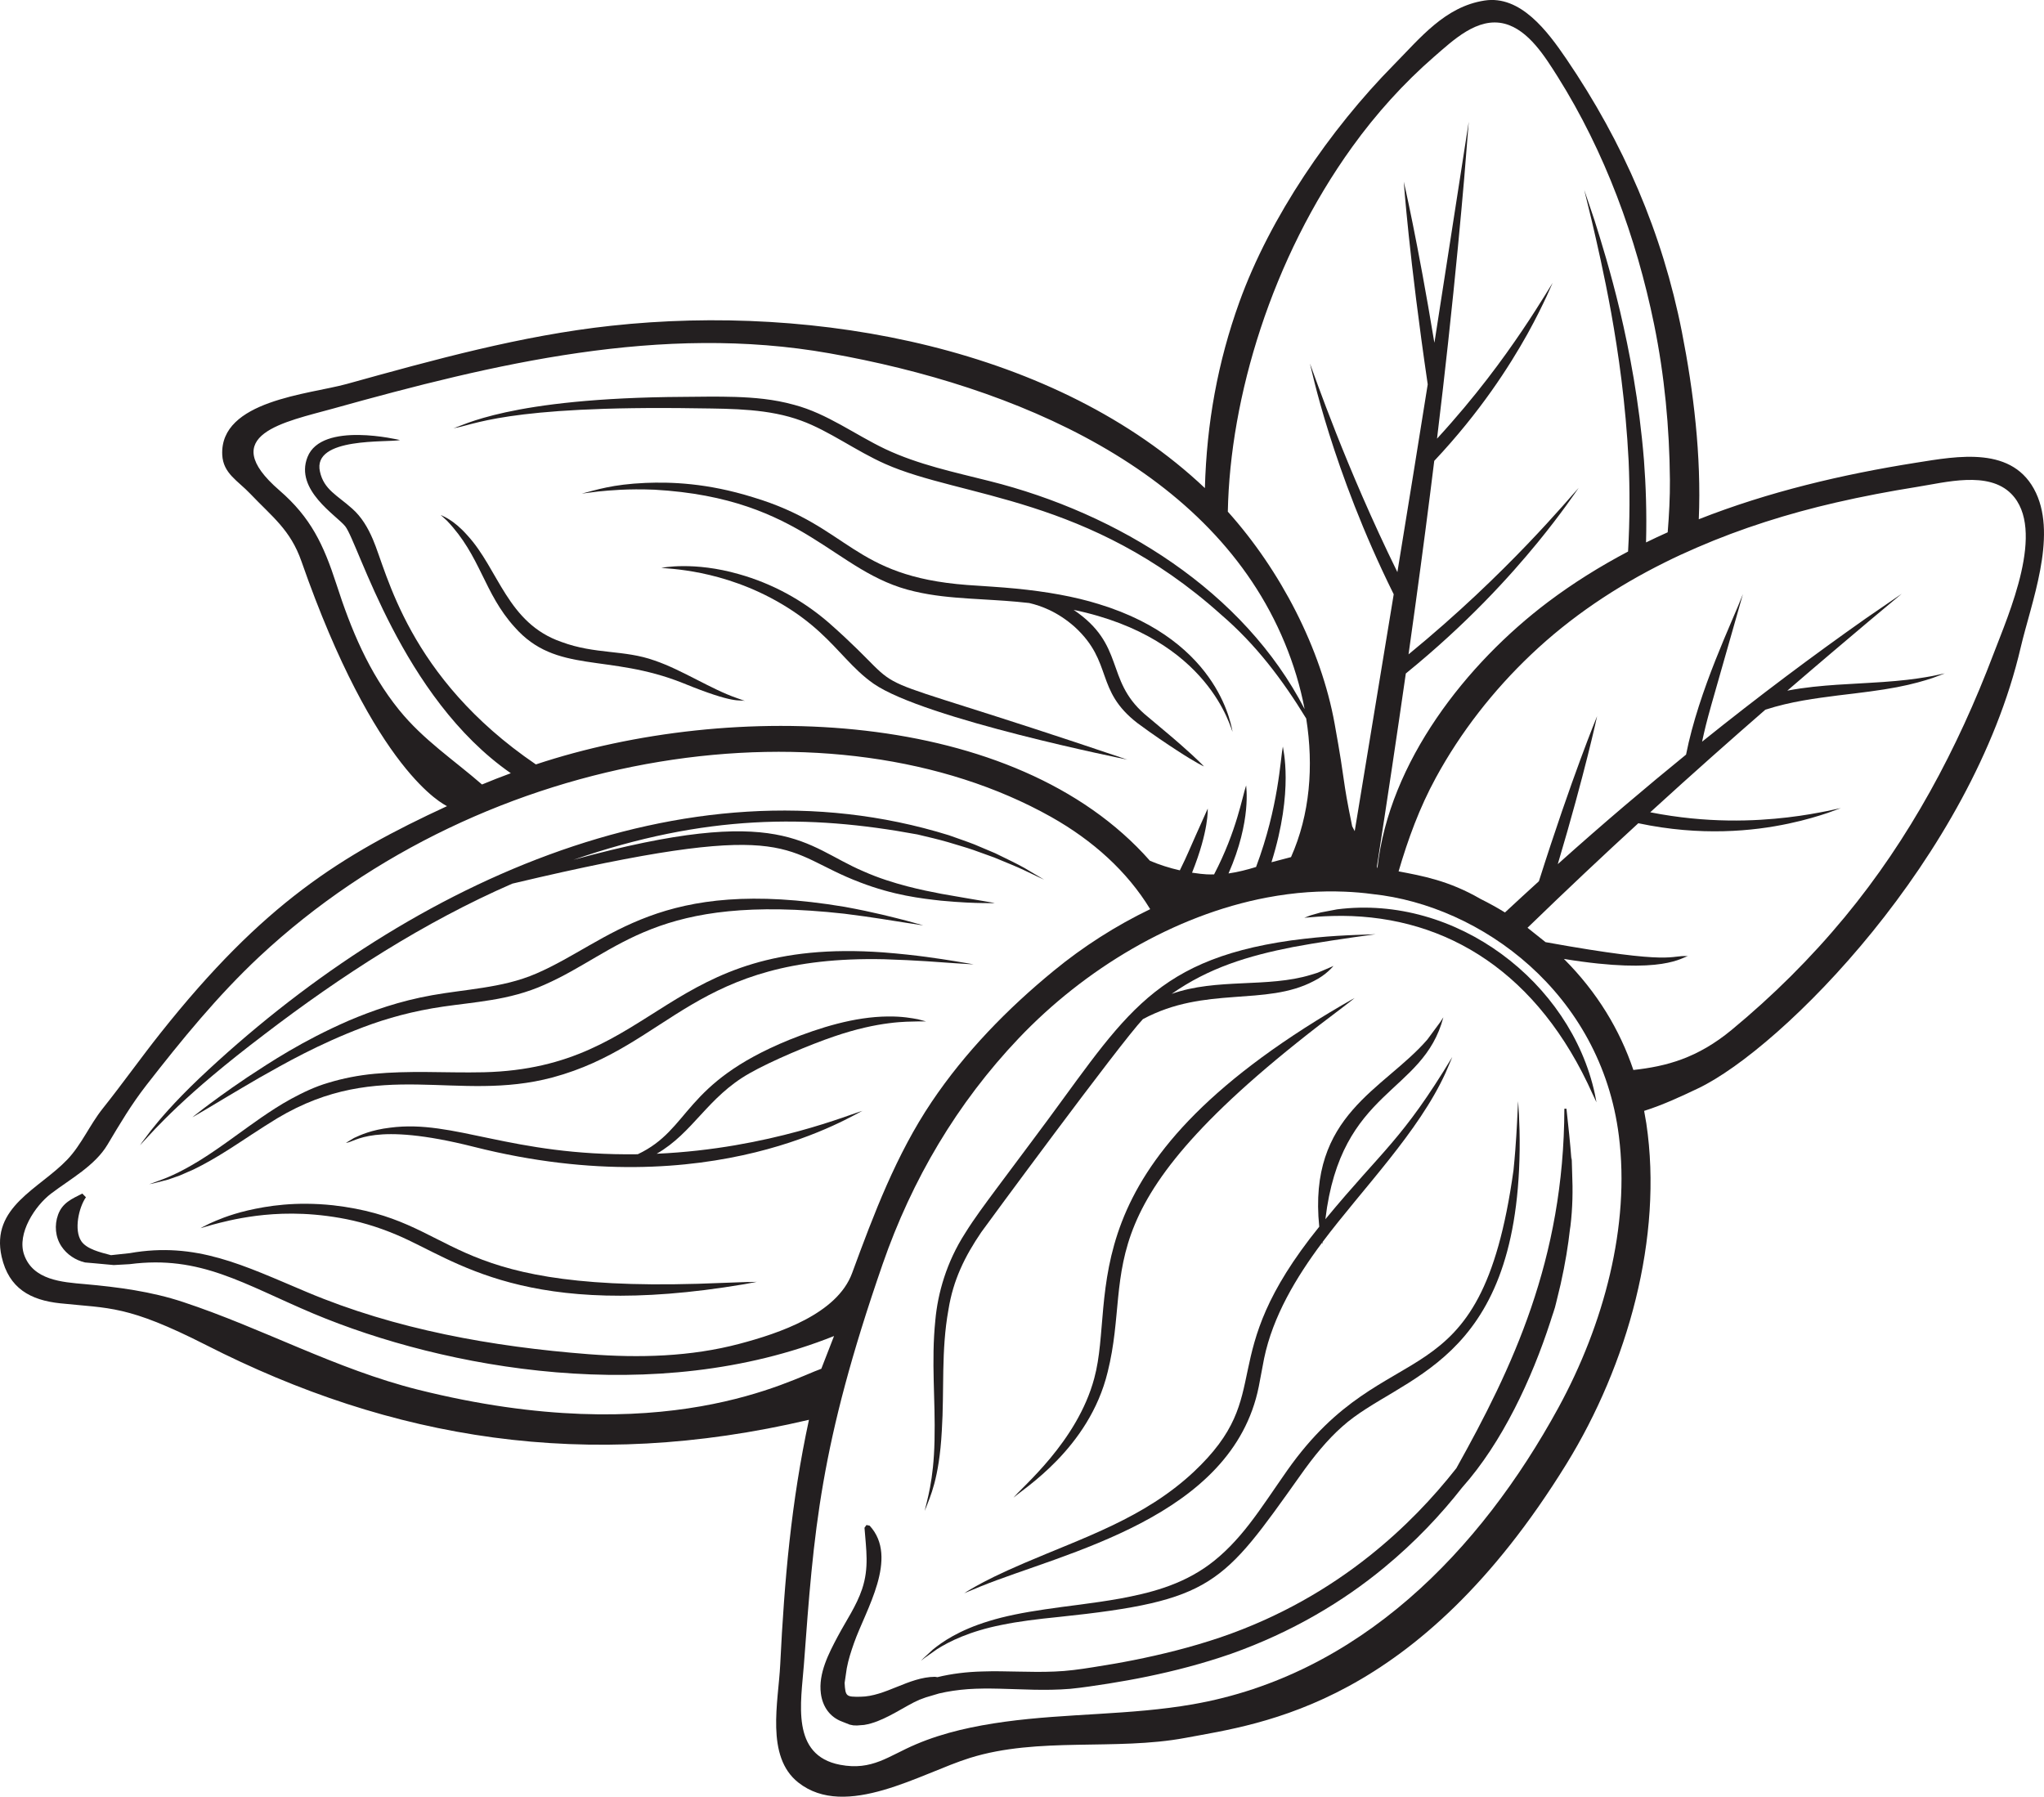 <svg viewBox="0 0 32.281 28.377" height="28.377" width="32.281" xmlns="http://www.w3.org/2000/svg" id="Layer_2"><g id="Layer_1-2"><path style="fill:#231f20;" d="M24.821,18.278l-.003.043c-.019-.266-.049-.533-.079-.81h-.033c-.006,2.386-.824,4.099-1.706,5.678-.364.463-.812.939-1.371,1.384-.635.506-1.416.967-2.354,1.287-.47.159-.929.271-1.368.359-.22.044-.435.08-.645.113-.213.034-.409.061-.605.068-.392.017-.774-.014-1.144-.001-.244.006-.484.035-.709.09l-.038-.006c-.417.004-.78.311-1.178.315-.22.002-.237.001-.249-.218l.034-.231c.026-.139.068-.267.115-.401.181-.516.713-1.347.246-1.852l-.049-.01-.001-.001v.001l-.031.043c.026.344.075.631-.038.969-.09.267-.251.497-.382.743-.144.271-.311.589-.269.906.028.213.146.373.333.443l.121.048.059.012.057.002.114-.009c.148-.024.28-.084.407-.149.127-.065.251-.142.375-.206l.091-.043.101-.037.209-.062c.145-.034.297-.056.456-.068.159-.011.325-.011.497-.007.344.007.717.035,1.119.002.204-.02.395-.051.6-.082.203-.033.411-.069.622-.113.424-.088.865-.201,1.317-.358.963-.341,1.771-.827,2.416-1.36.496-.409.901-.842,1.235-1.268.634-.711,1.099-1.718,1.39-2.612.032-.107.073-.207.094-.308l.07-.289c.075-.335.12-.623.147-.866l.008-.053c.035-.287.039-.564.027-.84-.004-.173-.008-.246-.008-.246"></path><path style="fill:#231f20;" d="M2.454,17.826c.175-.182.458-.465.911-.845.226-.19.494-.404.81-.644,1.209-.925,2.526-1.776,3.916-2.381.113-.027.255-.06.431-.101,4.078-.935,3.819-.389,5.061.081.533.205.964.254,1.28.289.318.03.529.036.662.038.133.003.186,0,.186,0,0,0-.053-.011-.185-.033-.132-.024-.344-.056-.657-.113-.157-.03-.339-.066-.545-.12-.207-.055-.44-.125-.689-.236-.94-.4-1.25-1.095-4.58-.181,2.082-.72,3.713-.719,5.434-.401.173.041.335.079.481.121.146.045.281.082.402.124.121.044.23.083.33.119.193.081.349.142.464.197.23.111.324.153.324.153,0,0-.09-.053-.313-.186-.114-.064-.266-.137-.459-.231-.099-.042-.208-.088-.329-.139-.122-.048-.258-.093-.405-.146-4.215-1.305-8.674.846-11.838,3.841-.406.387-.633.659-.765.826l-.134.178-.036.052.057-.062.186-.2Z"></path><path style="fill:#231f20;" d="M13.951,15.042c-3.469-.251-3.539,1.824-6.308,1.893-.316.007-.619-.002-.907-.004-.288-.002-.562.004-.82.028-.259.024-.502.073-.723.14-.223.064-.418.161-.593.255-.176.096-.329.198-.47.294-.279.194-.506.366-.704.501-.393.273-.667.403-.837.469l-.179.066-.052.019.072-.015.229-.059.179-.063.222-.097c.162-.079.351-.185.568-.324.217-.138.463-.308.754-.485,1.615-.964,2.831-.238,4.348-.644,1.859-.502,2.233-1.932,5.232-1.866.529.016.883.047,1.105.062.221.015.31.019.31.019,0,0-.089-.017-.311-.053-.222-.035-.577-.094-1.115-.136"></path><path style="fill:#231f20;" d="M8.127,9.904c.661.75,1.472.409,2.66.885.833.34.882.257.978.281l-.128-.045c-.407-.14-.863-.444-1.297-.592-.484-.174-.936-.095-1.472-.294-.856-.295-.991-1.145-1.486-1.683-.225-.254-.387-.302-.422-.322l.098.089c.537.561.581,1.143,1.069,1.681"></path><path style="fill:#231f20;" d="M10.335,7.734c2.384.135,2.826,1.316,4.108,1.607.298.07.585.094.855.112.27.018.522.029.761.051l.196.02c.098.023.204.057.317.11.131.062.268.149.402.268.612.562.313.998.993,1.521.264.195.466.328.622.43.31.202.425.252.425.252,0,0-.084-.095-.364-.341-.139-.123-.333-.283-.577-.489-.622-.546-.298-1.089-1.117-1.643,2.16.45,2.483,1.899,2.511,1.927-.014-.015-.155-1.421-2.116-2.019-.38-.118-.818-.196-1.308-.244-.244-.024-.503-.038-.77-.057-1.829-.139-1.844-.924-3.379-1.385-.728-.227-1.297-.243-1.701-.227-.526.023-.775.111-1.005.169,0,0,.075-.01.256-.033.18-.018.468-.046.891-.029"></path><path style="fill:#231f20;" d="M13.089,9.835c-.417-.36-.894-.619-1.419-.767-.714-.205-1.213-.1-1.226-.1.082.017.964.016,1.902.572.497.294.753.588,1.022.872.123.13.261.269.43.387.805.557,3.998,1.196,4.007,1.199-4.761-1.613-3.185-.813-4.716-2.163"></path><path style="fill:#231f20;" d="M14.603,23.863l.026-.062c.053-.149.204-.436.245-1.202.041-.644-.013-1.265.105-1.915.075-.468.257-.839.519-1.224.036-.053,2.199-2.993,2.552-3.364.987-.53,1.936-.199,2.698-.601.202-.1.303-.232.312-.239l-.188.081-.075.03-.094.029c-.682.209-1.486.048-2.199.301.587-.412,1.208-.601,1.917-.74.361-.068.858-.142,1.304-.202-.431.016-.747.02-1.336.098-2.271.323-2.673,1.286-4.087,3.164-.198.266-.386.518-.565.757-.177.239-.349.468-.493.7-.297.46-.434.954-.472,1.375-.068.67.003,1.235-.013,1.904-.013.638-.123.958-.156,1.11"></path><path style="fill:#231f20;" d="M14.801,26.045c.188-.118.508-.281,1.02-.382.255-.053.557-.091.908-.126,2.43-.255,2.579-.508,3.808-2.236.208-.295.423-.559.661-.77.909-.817,2.758-.952,2.802-4.369.005-.443-.025-.761-.025-.77-.01.199-.018.443-.044.776-.006.095-.018.198-.028.313-.525,3.776-1.974,2.472-3.572,4.74-.212.302-.4.591-.598.847-.197.256-.407.474-.633.641-.455.336-.966.455-1.409.538-.447.08-.845.118-1.19.171-.344.05-.636.109-.876.183-.483.146-.75.335-.895.454l-.146.135-.039.04.059-.046.197-.139Z"></path><path style="fill:#231f20;" d="M11.015,20.276c-4.115.12-3.726-1.006-5.754-1.24-.596-.063-1.037.01-1.347.081-.311.074-.494.158-.604.207-.109.053-.144.074-.144.074,0,0,.056-.016.193-.056.138-.036.356-.096.684-.139.327-.041.769-.064,1.326.033.278.048.582.133.903.27.917.387,2.031,1.359,5.479.777.143-.025.2-.038.2-.038-.472.015.503-.021-.936.031"></path><path style="fill:#231f20;" d="M17.494,21.667c.426-1.709-.519-2.593,3.723-5.766.127-.097.177-.139.177-.139,0,0-.058.031-.199.113-4.412,2.577-3.555,4.578-3.913,5.892-.269,1.009-1.155,1.727-1.276,1.888.139-.133,1.195-.773,1.488-1.988"></path><path style="fill:#231f20;" d="M14.021,16.054c-.528.005-1.069.174-1.559.37-1.691.692-1.546,1.407-2.39,1.806-2.011.028-2.897-.553-3.909-.42-.298.035-.471.116-.572.163l-.128.077c.152-.007.409-.344,2.022.063,3.786.956,6.022-.536,6.14-.569-.172.04-1.464.598-3.254.678.578-.332.802-.895,1.465-1.27.337-.193.961-.455,1.329-.58.364-.125.652-.183.87-.211.218-.029.366-.026.46-.029h.131l-.129-.034c-.094-.017-.245-.047-.476-.044"></path><path style="fill:#231f20;" d="M22.795,16.067l-.053.081-.201.272c-.688.793-1.887,1.183-1.706,2.954-1.704,2.111-.641,2.614-1.987,3.877-.78.726-1.722,1.028-2.675,1.437-.385.165-.622.286-.761.365-.139.078-.184.11-.184.11,0,0,.073-.03.248-.103,1.314-.536,3.987-1.082,4.404-3.161.028-.151.056-.299.084-.443.138-.667.508-1.284.914-1.827l.006.016.004-.03c.634-.843,1.518-1.738,1.943-2.673.077-.177.105-.248.105-.248-.794,1.315-1.093,1.459-2.004,2.562.246-2.073,1.542-1.968,1.863-3.189"></path><path style="fill:#231f20;" d="M21.117,14.362l-.258.049-.158.045-.102.039.135-.011c.094-.008.244-.019.464-.019,1.653.011,3.099.897,3.957,2.821l.058.123-.026-.135c-.381-1.759-2.188-3.152-4.07-2.912"></path><path style="fill:#231f20;" d="M31.484,10.327c-.568,1.499-1.324,2.917-2.348,4.155-.537.65-1.137,1.246-1.787,1.783-.543.449-1.034.577-1.553.634-.214-.633-.57-1.227-1.097-1.754,1.59.26,1.875-.038,1.961-.043-.3-.025-.163.155-2.251-.222l-.285-.227c.622-.603,1.207-1.153,1.75-1.651.495.105.951.136,1.348.126.406-.01.75-.062,1.024-.12.275-.058.481-.123.619-.169.137-.05.208-.076.208-.076,0,0-.074.016-.216.046-.142.028-.352.069-.627.101-.513.06-1.264.097-2.168-.081.684-.625,1.294-1.164,1.818-1.62.407-.132.8-.18,1.145-.225.363-.043.677-.081.93-.13.253-.048.444-.105.57-.147.126-.046.19-.072.19-.072,0,0-.068.014-.198.042-.13.024-.323.056-.576.078-.252.024-.564.036-.932.06-.237.017-.501.039-.782.093.542-.467.973-.83,1.276-1.086.329-.276.51-.427.532-.445-.024.015-.219.149-.572.393-.828.583-1.673,1.214-2.582,1.944.088-.403.09-.38.645-2.331-.165.432-.696,1.514-.898,2.535-.612.498-1.292,1.072-2.026,1.73.436-1.464.621-2.337.621-2.337,0,0-.394.949-.919,2.607-.176.16-.354.324-.536.493-.126-.077-.254-.148-.385-.213-.502-.291-.923-.365-1.295-.436.149-.508.328-1.001.588-1.478.393-.722.908-1.38,1.503-1.945.628-.597,1.347-1.076,2.117-1.458.164-.082.332-.159.501-.232.705-.306,1.446-.539,2.193-.711.425-.098.854-.179,1.285-.248.45-.071,1.127-.257,1.489.109.556.562-.044,1.906-.28,2.528M24.612,22.233c-1.236,2.262-3.14,4.225-5.777,4.685-.98.171-1.982.14-2.966.275-.478.066-.955.166-1.4.355-.439.185-.691.421-1.2.325-.786-.149-.617-.99-.573-1.582.157-2.113.246-3.446,1.243-6.324.463-1.335,1.175-2.544,2.152-3.571,1.032-1.085,2.443-1.942,3.92-2.221.214-.04.43-.069.646-.084.194-.013.387-.016.58-.008.147.006.294.018.44.038,1.714.18,3.608,1.564,3.89,3.82.179,1.418-.236,2.974-.955,4.292M6.604,21.949c-1.298-.325-2.451-.968-3.712-1.385-.503-.167-1.027-.236-1.554-.283-.356-.031-.818-.062-.958-.467-.115-.333.174-.771.427-.963.301-.229.692-.439.891-.773.196-.329.374-.631.615-.941.553-.71,1.124-1.411,1.782-2.027,3.589-3.354,9.096-4.12,12.503-2.209.663.373,1.204.862,1.567,1.458-.542.261-1.057.59-1.523.973-.732.6-1.4,1.285-1.929,2.072-.559.832-.912,1.768-1.256,2.704-.237.644-1.153.95-1.776,1.115-.775.206-1.588.226-2.383.165-1.512-.117-3.053-.39-4.456-.983-.999-.42-1.743-.799-2.793-.613l-.296.032c-.176-.046-.385-.097-.469-.221-.119-.176-.04-.532.073-.694l-.057-.058c-.165.083-.315.146-.383.334-.06.165-.044.353.053.499.085.129.223.22.373.255l.161.014.293.027.25-.014c1.12-.146,1.797.314,2.901.78,2.08.873,5.403,1.483,8.224.355l-.201.517c-.478.167-2.474,1.304-6.367.331M6.303,11.213c-.48-.594-.759-1.27-.991-1.989-.202-.622-.403-1.05-.899-1.479-1.019-.882.096-1.083.848-1.292,2.546-.71,5.179-1.344,7.839-.873,2.927.518,6.054,1.827,7.189,4.572.141.339.247.691.315,1.047-.961-1.861-2.936-3.091-4.98-3.602-.55-.139-1.119-.258-1.641-.504-.482-.229-.918-.561-1.44-.699-.325-.091-.64-.115-.93-.125-.292-.009-.561-.003-.815-.001-2.784.015-3.506.471-3.64.495.302-.034.786-.364,3.874-.314.543.007,1.113.007,1.622.195.44.16.868.481,1.328.684,1.204.535,3.213.505,5.3,2.377.553.474.973,1.032,1.347,1.643.12.754.059,1.516-.24,2.189l-.309.081c.359-1.14.179-1.805.18-1.827-.04.198-.064.943-.423,1.902-.142.043-.285.081-.435.102.369-.841.276-1.381.278-1.39-.059.17-.148.719-.506,1.405-.067.001-.13.006-.348-.027.27-.674.246-1.003.248-1.013-.342.759-.298.685-.441.976-.161-.036-.32-.087-.472-.151-2.135-2.423-6.607-2.548-9.698-1.522-2.027-1.379-2.347-3.032-2.574-3.554-.078-.183-.178-.354-.326-.485-.236-.212-.448-.3-.51-.585-.126-.553,1.078-.456,1.265-.499-.009,0-1.237-.303-1.462.269-.206.52.461.923.596,1.093.211.267.888,2.701,2.615,3.9-.153.057-.305.115-.455.178-.446-.388-.928-.706-1.309-1.177M21.356,2.32c.375-.521.809-1.003,1.294-1.425.297-.256.683-.632,1.114-.52.379.099.642.53.835.834.747,1.188,1.243,2.541,1.524,3.913.165.809.243,1.632.25,2.457.002.278-.013.553-.035.828-.115.051-.229.105-.342.16.012-.459-.002-.895-.033-1.301-.076-.935-.23-1.721-.378-2.352-.151-.632-.3-1.108-.401-1.429-.108-.319-.164-.485-.164-.485,0,0,.041.17.121.497.076.327.19.812.305,1.446.113.633.228,1.418.275,2.339.019.444.02.925-.009,1.429-.44.232-.863.495-1.263.796-1.289.972-2.512,2.526-2.695,4.201h-.005l-.003-.027c.168-1.081.32-2.097.456-3.044.972-.79,1.643-1.534,2.078-2.064.388-.474.601-.797.652-.867-.147.155-1.122,1.348-2.687,2.629.038-.27.074-.533.11-.791.112-.815.211-1.572.296-2.265.729-.775,1.186-1.494,1.469-1.999.143-.258.241-.462.306-.601.062-.14.095-.212.095-.212,0,0-.042.067-.122.198-.081.129-.2.321-.364.563-.292.432-.724,1.029-1.34,1.7.066-.549.125-1.056.175-1.519.123-1.129.203-2.002.254-2.591.047-.589.072-.895.072-.895,0,0-.188,1.213-.537,3.458l-.006.032c-.267-1.618-.483-2.543-.483-2.543,0,0,.083,1.194.378,3.2v.001c-.138.864-.297,1.855-.479,2.965-.818-1.665-1.306-3.101-1.381-3.294.016.052.346,1.674,1.323,3.644l-.017.104c-.182,1.103-.382,2.32-.599,3.637l-.04-.077c-.167-.812-.092-.597-.277-1.619-.214-1.187-.854-2.422-1.687-3.35.036-1.805.691-3.993,1.965-5.761M32.155,7.786c-.353-.752-1.234-.583-1.901-.477-1.155.183-2.325.458-3.425.892.043-1.002-.085-2.034-.266-2.955-.308-1.566-.924-2.991-1.825-4.315-.296-.434-.723-1.012-1.295-.922-.623.097-1.012.59-1.432,1.016-1.005,1.019-1.953,2.401-2.438,3.747-.341.947-.516,1.91-.544,2.937-2.341-2.214-6.126-2.918-9.377-2.564-1.419.154-2.805.539-4.178.92-.592.163-2.004.26-1.964,1.119.015.295.245.406.443.615.345.363.634.568.808,1.067,1.165,3.336,2.256,3.842,2.299,3.866-1.678.776-2.9,1.536-4.529,3.589-.31.391-.6.8-.911,1.19-.202.254-.335.57-.556.802-.44.463-1.216.748-1.038,1.536.114.501.456.685.922.735.784.083,1.059.026,2.304.658,2.934,1.495,6.004,2.009,9.524,1.182-.28,1.298-.388,2.526-.454,3.867-.028.585-.236,1.451.286,1.862.75.592,1.941-.15,2.711-.389,1.082-.337,2.297-.11,3.401-.316,1.213-.227,3.665-.512,6.018-4.325.969-1.571,1.53-3.582,1.263-5.377l-.035-.201c.303-.095.618-.244.851-.355,1.328-.632,4.324-3.65,5.096-6.964.166-.707.573-1.733.242-2.44"></path><path style="fill:#231f20;" d="M5.745,16.22c.363-.137.779-.253,1.254-.322.239-.035.494-.06.764-.105.269-.044.558-.115.836-.24,1.188-.522,1.751-1.454,4.736-1.122.468.058.779.114.974.143.195.031.273.041.273.041,0,0-.077-.022-.27-.075-.194-.049-.503-.132-.975-.218-2.93-.491-3.697.547-4.865,1.053-.281.122-.566.181-.844.225s-.547.072-.802.118c-.513.091-.948.245-1.319.402-.741.324-1.234.654-1.593.889-.357.24-.573.403-.704.502-.13.099-.172.136-.172.136,0,0,.069-.041.237-.139.167-.099.431-.26.824-.488.396-.223.92-.525,1.646-.8"></path></g></svg>